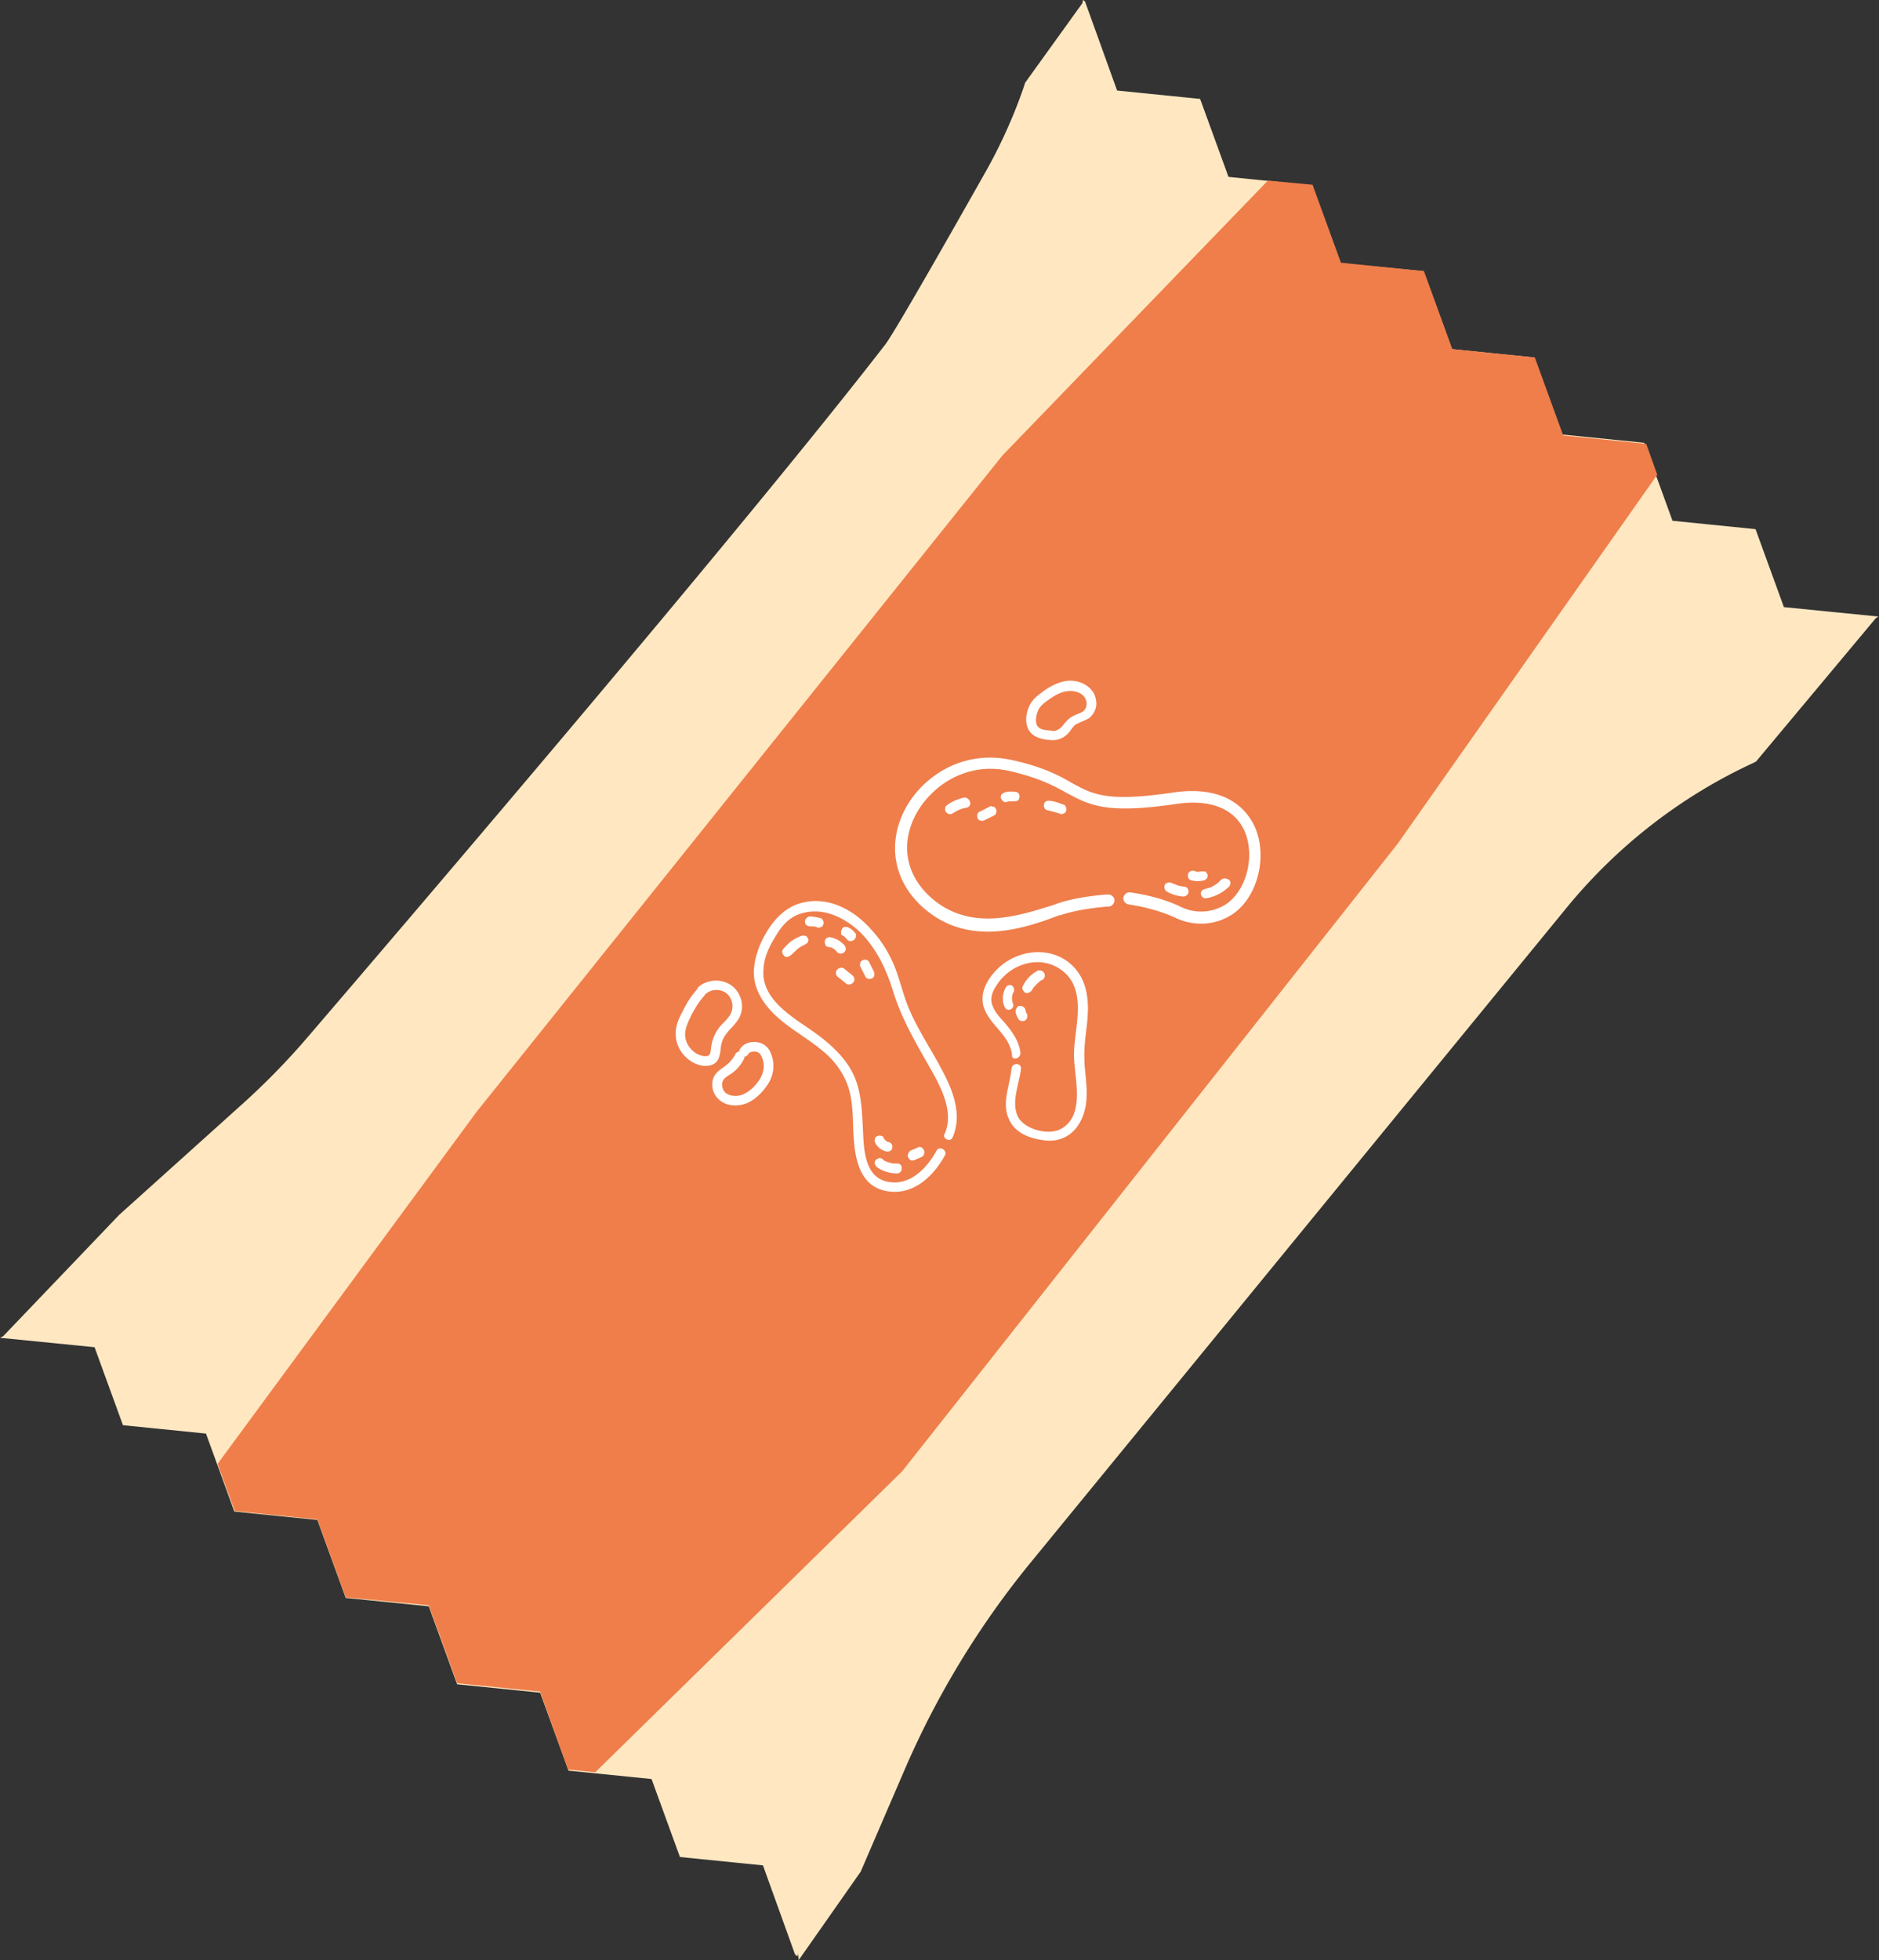 <svg width="210" height="219" fill="none" xmlns="http://www.w3.org/2000/svg"><rect width="100%" height="100%" fill="#333333" stroke="none"/><g clip-path="url(#a)"><path d="m0 149.47 10.57 1.052 3.172 8.714 9.278.935 3.171 8.713 9.279.936 3.17 8.713 9.28.936 3.17 8.713 9.28.936 3.17 8.713 9.279.936 3.17 8.713 9.28.935 3.582 9.942.293.234.059-.351.059.76 6.93-9.883 4.991-11.578a97.549 97.549 0 0 1 13.976-22.924l60.135-73.448c5.578-6.725 12.567-12.163 20.495-15.848l.469-.234 13.39-16.022.293-.176-10.57-1.053-3.171-8.713-9.279-.935-3.171-8.714-9.279-.935-2.994-8.596-9.279-.936-3.171-8.713-9.279-.878-3.171-8.713-9.278-.935-3.171-8.714-9.279-.935-3.582-9.942-.235-.175-.059.35-6.401 8.89s-1.409 4.62-4.345 9.824c-2.937 5.204-10.16 17.953-11.276 19.414-15.738 20.35-52.852 63.741-64.538 77.367a80.908 80.908 0 0 1-7.693 7.836l-13.39 12.046L.353 149.294 0 149.47Z" fill="#FFE8C1"/><path d="m183.985 49.59-9.279-.936-3.171-8.714-9.22-.935-3.171-8.713-9.278-.936-3.171-8.713-4.992-.468-29.656 30.7-58.725 73.274-29.01 39.414 1.938 5.263 9.22.936 3.171 8.713 9.279.877 3.17 8.713 9.28.936 3.112 8.713 3.053.292 34.296-33.624 55.377-70.116 29.01-41.227-1.233-3.45Z" fill="#EF7E4B"/><path d="M110.403 104.091c-2.408 0-4.874-.643-7.165-2.632-3.288-2.865-4.11-7.017-2.173-10.877 1.821-3.625 6.343-6.9 11.98-5.672 3.524.76 5.344 1.754 6.754 2.573 2.349 1.287 3.934 2.164 11.392 1.053 6.577-.936 8.633 2.69 9.22 4.269 1.233 3.391-.059 7.777-2.877 9.473-1.821 1.111-4.111 1.228-6.108.292-1.116-.526-2.936-1.169-5.285-1.52-.352-.059-.646-.409-.587-.76.058-.351.411-.644.763-.585 2.525.351 4.522 1.053 5.696 1.637a5.141 5.141 0 0 0 4.875-.234c2.29-1.403 3.347-5.087 2.349-7.894-.999-2.748-3.759-3.977-7.752-3.392-7.928 1.17-9.748.117-12.274-1.228-1.468-.819-3.112-1.696-6.401-2.456-4.932-1.111-8.867 1.813-10.511 4.97-1.703 3.334-.999 6.784 1.82 9.24 4.346 3.743 9.572 2.047 13.8.702l.294-.117c2.467-.819 5.52-.994 5.638-.994.352 0 .704.292.704.643 0 .351-.293.702-.646.702 0 0-2.995.175-5.285.936l-.293.058c-2.291.877-5.051 1.813-7.928 1.813ZM114.044 117.599c-.177-1.345-.94-2.339-1.762-3.333-.47-.526-.998-1.053-1.292-1.754-.411-.878-.118-1.696.411-2.456 1.527-2.398 4.874-3.451 7.282-1.638 2.877 2.164 1.409 6.316 1.351 9.24-.059 2.573 1.409 6.9-1.469 8.479-1.35.76-4.11.058-4.815-1.403-.763-1.638.176-3.626.352-5.322.059-.702-.998-.702-1.057 0-.176 1.871-1.115 3.801-.293 5.614.704 1.637 2.466 2.222 4.11 2.397 1.703.176 3.113-.643 3.876-2.105.881-1.637.764-3.391.587-5.146-.117-1.052-.176-2.047-.117-3.099.059-1.228.294-2.398.352-3.626.118-1.754-.117-3.625-1.233-5.029-2.114-2.69-6.048-2.573-8.515-.468-1.351 1.17-2.525 3.041-1.762 4.854.764 1.871 2.76 2.865 3.054 5.029-.059.76.998.468.94-.234ZM106.468 127.073c1.116-2.573 0-5.322-1.233-7.603-1.409-2.69-3.171-5.146-4.111-8.011-.47-1.404-.822-2.865-1.468-4.21-.587-1.229-1.35-2.398-2.29-3.392-1.703-1.93-4.11-3.392-6.754-3.158-2.818.234-4.521 2.339-5.637 4.795-.529 1.287-.881 2.69-.646 4.035.235 1.287.94 2.456 1.82 3.392 1.938 2.105 4.698 3.275 6.695 5.321.998 1.053 1.762 2.34 2.114 3.743.353 1.403.353 2.924.411 4.386.118 2.748.529 6.198 3.817 6.725 2.878.468 5.109-1.638 6.401-3.977.353-.584-.587-1.169-.939-.526-1.057 1.93-2.937 3.918-5.403 3.45-2.76-.526-2.701-3.918-2.819-6.14-.117-2.398-.235-4.854-1.644-6.9-1.292-1.93-3.23-3.334-5.168-4.62-2.114-1.462-4.522-3.275-4.287-6.082.059-1.345.646-2.573 1.35-3.684.647-1.111 1.469-2.105 2.761-2.515 2.408-.818 4.874.351 6.636 1.989 1.88 1.871 2.995 4.21 3.758 6.725.881 2.807 2.232 5.204 3.7 7.777 1.292 2.281 3.23 5.38 2.055 8.07-.352.468.588 1.053.881.41Z" fill="#fff"/><path d="M107.701 89.12c-.646.176-1.292.41-1.82.82-.118.058-.235.175-.235.35-.059.117 0 .293.059.41.176.234.47.351.763.176.294-.176.587-.351.881-.468-.059 0-.059.058-.117.058.234-.117.528-.175.822-.234.293-.058.47-.41.352-.644-.117-.35-.411-.526-.705-.468ZM112.576 89.589c.117-.059.234-.059.293-.059h-.117.528-.117.117c.118 0 .294 0 .411-.058a.394.394 0 0 0 .235-.351c.059-.117 0-.293-.058-.41a.398.398 0 0 0-.353-.234c-.411-.058-.822-.058-1.233.059-.117.058-.235.117-.352.234-.059.117-.118.292-.059.41.059.116.117.233.235.35.176.117.352.117.47.059ZM110.52 90.173l-1.057.527c-.117.058-.235.175-.235.35-.059.118 0 .293.059.41a.397.397 0 0 0 .352.234c.118.059.294 0 .411-.058l1.057-.527c.118-.058.235-.175.235-.35.059-.118 0-.293-.058-.41a.398.398 0 0 0-.353-.234c-.176-.059-.293-.059-.411.058ZM117.039 90.524c.469.117.998.234 1.468.41.117.059.293 0 .411-.058.117-.059.235-.176.235-.352.058-.117 0-.292-.059-.41 0-.058-.059-.058-.059-.116a.446.446 0 0 0-.235-.117c-.47-.176-.939-.351-1.468-.41-.117 0-.293 0-.411.059-.117.058-.235.175-.235.35-.059.118 0 .293.059.41 0 .059.117.176.294.234ZM136.477 98.301c-.059.059-.177.117-.235.234l-.059.059s-.059.058 0 0c.059-.059 0 0 0 0s-.059 0-.059.058l-.528.351c-.059 0-.118.059-.118.059s-.058 0-.058.058c0 0-.118.059 0 0 .058-.058 0 0 0 0h-.059c-.059 0-.118.059-.176.059-.177.058-.411.117-.588.175-.293.058-.469.41-.352.643.117.293.352.41.646.351a4.781 4.781 0 0 0 2.466-1.286c.177-.176.235-.585 0-.76-.293-.176-.646-.235-.88 0ZM132.307 99.062h-.176.176c-.411-.059-.705-.117-1.057-.293.059 0 .059.059.118.059-.118-.059-.294-.117-.412-.176-.234-.117-.587-.058-.763.176-.117.234-.059.585.176.76.587.352 1.233.527 1.879.586a.634.634 0 0 0 .411-.176.529.529 0 0 0 .177-.41.63.63 0 0 0-.177-.41c-.117-.058-.234-.116-.352-.116ZM134.186 97.366c-.058 0-.117 0-.176.058 0 0 .059 0 .176-.058-.235.058-.411.058-.587 0h.117c-.117 0-.176-.059-.293-.059-.118-.058-.294 0-.411.059a.394.394 0 0 0-.235.35c-.059.118 0 .293.059.41a.395.395 0 0 0 .352.234c.411.117.881.117 1.351 0 .117 0 .235-.117.352-.234.059-.117.117-.292.059-.41a1.24 1.24 0 0 0-.235-.35h-.529ZM115.923 108.477a3.887 3.887 0 0 0-1.586 1.637c-.058.117-.117.292-.058.409.058.117.117.234.234.351.118.059.294.117.412.059.117-.059.234-.117.352-.234l.352-.527c0 .059-.058.059-.058.117.176-.234.352-.409.587-.584-.059 0-.059.058-.118.058.177-.117.294-.234.47-.292.235-.117.352-.527.176-.761a.595.595 0 0 0-.763-.233ZM113.515 112.98v.058c0 .059 0 .176.059.234 0 .059 0 .117.059.176 0 .117.058.175.117.292.059.059.059.117.117.176.059.058.118.117.177.117.058.058.117.058.235.058.058 0 .117 0 .234-.058.059 0 .118-.059.177-.117 0-.059.058-.059.058-.117.059-.059.059-.176.059-.293v-.117c0-.117-.059-.175-.117-.234 0 .059.058.059.058.117 0 0 0-.058-.058-.058 0 .058.058.058.058.117-.058-.117-.058-.234-.117-.351v.117-.117c0-.059 0-.117-.059-.234 0-.059-.059-.117-.117-.176-.059-.058-.118-.117-.176-.117-.059-.058-.118-.058-.235-.058h-.118c-.117 0-.176.058-.235.117 0 .058-.058.058-.058.117-.118.175-.118.234-.118.351ZM112.399 110.348a2.514 2.514 0 0 0-.176 2.047c.059.117.118.234.235.351.118.058.294.117.411.058.235-.058.47-.351.353-.643-.059-.117-.059-.234-.118-.41v.117-.526.117c0-.175.059-.351.118-.526 0 .058-.059.058-.059.117 0-.059.059-.117.117-.176a.635.635 0 0 0-.176-.76c-.235-.117-.528-.058-.705.234ZM90.612 103.507h.412-.118c.176 0 .294.058.47.117.117.058.293 0 .41-.059a.394.394 0 0 0 .236-.351c.058-.117 0-.293-.059-.41a.397.397 0 0 0-.352-.234c-.118-.058-.294-.058-.47-.117-.176 0-.411-.058-.587-.058a.635.635 0 0 0-.411.175.53.53 0 0 0-.177.41c0 .117.06.293.177.41.176.058.293.117.47.117ZM94.136 104.501c.117.058.235.117.352.234-.058 0-.058-.059-.117-.059.117.117.235.176.293.293.06.058.118.117.177.117.058.058.117.058.235.058.058 0 .117 0 .234-.058.06 0 .118-.059.177-.117a.53.53 0 0 0 .176-.41v-.117c0-.117-.059-.175-.118-.234-.117-.117-.176-.234-.293-.293a1.272 1.272 0 0 0-.47-.292c-.059-.059-.118-.059-.176-.059h-.235c-.059 0-.118.059-.176.117-.06.059-.118.117-.118.176-.058.117-.117.293-.058.41-.06.058 0 .175.117.234ZM92.55 105.787c.177.059.294.059.411.117-.058 0-.058-.058-.117-.058.176.058.352.175.529.292-.06 0-.06-.058-.118-.058.118.117.235.175.294.292a.534.534 0 0 0 .41.176.636.636 0 0 0 .412-.176c.235-.234.176-.526 0-.76a2.71 2.71 0 0 0-1.527-.878c-.117-.058-.294 0-.411.059a.394.394 0 0 0-.235.351c-.059.117 0 .292.059.409 0 .117.117.234.293.234ZM96.191 108.067l.529 1.053a.397.397 0 0 0 .352.234c.118.058.294 0 .411-.059a.394.394 0 0 0 .235-.351v-.117c0-.116 0-.175-.059-.292l-.528-1.053a.397.397 0 0 0-.352-.233c-.118-.059-.294 0-.411.058-.118.059-.235.175-.235.351v.117c-.06.117 0 .175.058.292ZM93.607 109.12l.881.703c.059.058.118.117.177.117.058.058.117.058.234.058a.635.635 0 0 0 .412-.175.534.534 0 0 0 .176-.41.632.632 0 0 0-.176-.41l-.881-.702c-.06-.058-.118-.117-.177-.117-.058-.058-.117-.058-.234-.058a.635.635 0 0 0-.412.175.53.53 0 0 0-.176.41.53.53 0 0 0 .176.409ZM89.555 104.559c-.41.175-.763.35-1.115.584a7.127 7.127 0 0 0-.94.936c-.059.117-.117.292-.059.409.059.117.118.234.235.351.118.059.294.117.411.059.118-.059.235-.117.353-.234l.058-.059c0 .059-.058.059-.058.117.176-.234.47-.468.704-.702-.058 0-.058.059-.117.059.293-.175.528-.351.88-.526-.058 0-.058.058-.117.058.059 0 .059 0 .118-.058.117-.059.235-.117.352-.234.059-.117.118-.293.059-.41-.059-.117-.118-.234-.235-.35-.235 0-.411-.059-.529 0ZM99.304 127.599c-.059 0-.118-.058-.176-.058.058 0 .058.058.117.058a1.283 1.283 0 0 1-.294-.175c.06 0 .06.058.118.058-.118-.058-.176-.175-.235-.234 0 .059.059.059.059.117-.06-.058-.118-.117-.118-.234a.396.396 0 0 0-.352-.234c-.118-.058-.294 0-.411.059a.394.394 0 0 0-.235.351c-.059.117 0 .292.059.409.234.468.704.819 1.233.936.117.059.293 0 .41-.058.118-.059.236-.176.236-.351.058-.117 0-.293-.059-.41-.059-.117-.176-.175-.352-.234ZM100.302 129.997h-.411c-.118 0 .117 0 0 0-.176 0-.352-.059-.529-.117-.058 0-.176-.059-.234-.059.058.059.117.059.058 0h-.058c-.06 0-.06-.058-.118-.058-.176-.059-.294-.176-.411-.293-.117-.058-.294-.117-.411-.058a1.219 1.219 0 0 0-.352.234c-.06.117-.118.292-.06.409.06.117.118.234.236.351.646.468 1.468.702 2.231.702a.525.525 0 0 0 .529-.526c.059-.351-.176-.585-.47-.585ZM102.651 128.184c-.294.117-.529.234-.822.351-.059 0-.118.058-.176.117-.059.058-.118.117-.118.175-.059.117-.117.293-.059.41.059.117.118.234.235.351.059 0 .059.058.118.058h.293c.294-.117.529-.234.823-.351.058 0 .117-.058.176-.117.058-.058.117-.117.117-.175.059-.117.118-.293.059-.41a1.24 1.24 0 0 0-.235-.351c-.059 0-.059-.058-.117-.058-.118-.059-.235-.059-.294 0ZM78.868 111.05c.88-.761 2.349-.527 2.818.584.235.468.235 1.053 0 1.579-.293.644-.94 1.111-1.35 1.638-.412.584-.705 1.228-.823 1.929-.058.293-.058.527-.117.819-.059.292-.235.409-.587.409-1.175-.058-2.173-1.169-2.232-2.28-.058-.819.353-1.579.705-2.339.411-.761.822-1.462 1.41-2.106.47-.526-.294-1.286-.764-.76a9.474 9.474 0 0 0-1.586 2.398c-.47.819-.88 1.754-.822 2.748.059 1.638 1.35 3.1 2.936 3.392.881.117 1.703-.117 1.938-1.053.118-.35.118-.701.176-1.052.06-.468.235-.936.529-1.345.528-.76 1.292-1.287 1.644-2.164a2.802 2.802 0 0 0-.117-2.28c-.822-1.755-3.171-2.106-4.58-.878-.47.468.293 1.228.822.761ZM83.624 117.775c.118-.234.47-.293.764-.293.41.059.587.234.763.643.411.936.176 1.872-.352 2.632-.588.819-1.468 1.637-2.526 1.696-.47 0-.998-.117-1.291-.468-.235-.292-.353-.702-.235-1.111.176-.526.822-.76 1.174-1.053.529-.409.94-.935 1.233-1.52.118-.292.06-.585-.176-.76-.235-.117-.587-.059-.763.175-.294.643-.764 1.111-1.35 1.521-.588.409-1.117.818-1.234 1.578-.235 1.521.998 2.69 2.466 2.69 1.527.059 2.76-.994 3.583-2.163.822-1.111.998-2.515.41-3.801a1.88 1.88 0 0 0-1.585-1.111c-.705-.059-1.468.175-1.82.818-.353.585.587 1.17.94.527ZM117.45 82.688c.704.058 1.35-.176 1.879-.702.176-.175.293-.35.47-.585.058-.117.176-.175.235-.292l.117-.117c-.117.117.059-.059.117-.059.47-.292 1.057-.409 1.527-.76.529-.468.822-1.17.705-1.871-.176-1.579-1.821-2.398-3.289-2.222-.88.117-1.703.526-2.466 1.052-.705.527-1.409.994-1.762 1.872-.352.818-.47 1.988.118 2.748.528.702 1.526.877 2.349.936.704.058.704-1.053 0-1.053-.47-.058-1.175-.058-1.468-.468-.353-.467-.177-1.228 0-1.695.234-.644.822-.995 1.291-1.346.588-.409 1.175-.76 1.88-.877.939-.175 2.172.176 2.29 1.287 0 .41-.118.76-.47.994-.411.234-.881.35-1.233.585-.411.234-.705.643-.998.994-.353.41-.705.585-1.234.585-.763-.176-.763.935-.058.994Z" fill="#fff"/></g><defs><clipPath id="a"><path fill="#fff" d="M0 0h210v219H0z"/></clipPath></defs></svg>